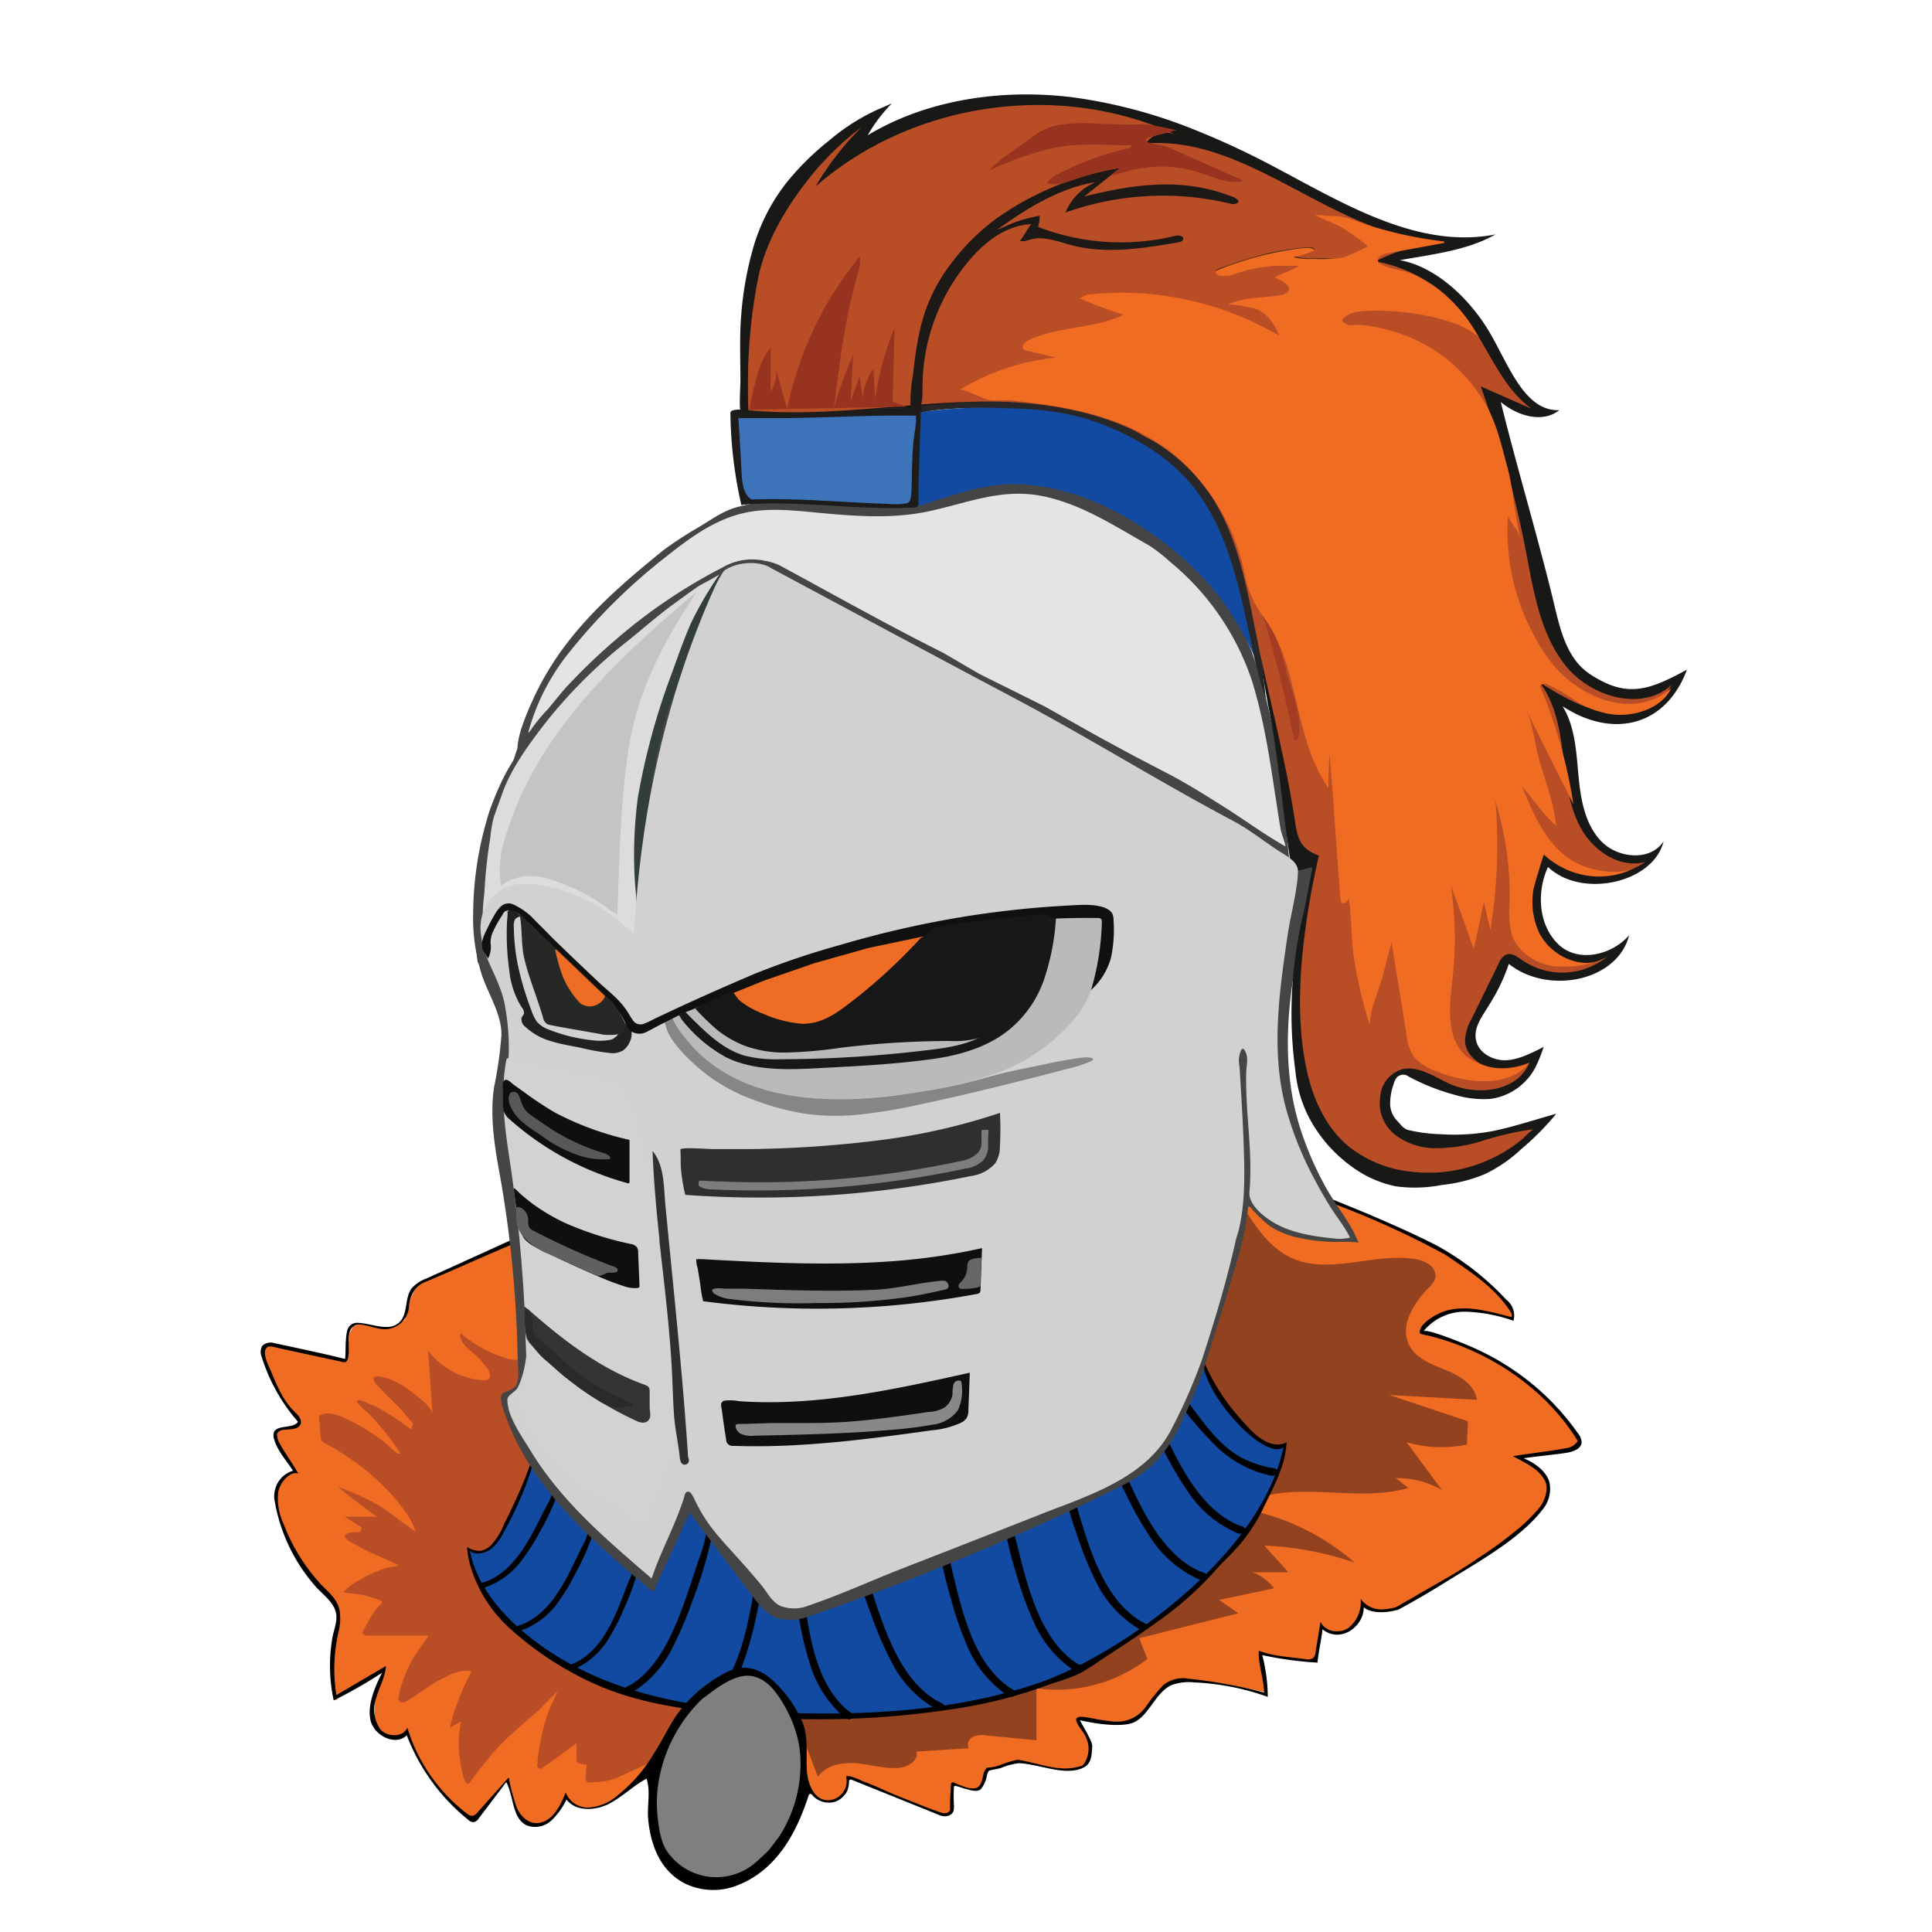 <?xml version="1.0" encoding="UTF-8"?> <svg xmlns="http://www.w3.org/2000/svg" xmlns:xlink="http://www.w3.org/1999/xlink" id="Layer_1" data-name="Layer 1" viewBox="0 0 300 300"><defs><style>.cls-1{fill:none;}.cls-2{clip-path:url(#clip-path);}.cls-3{fill:#ef6c22;}.cls-4{fill:#934220;}.cls-5{fill:#b94d26;}.cls-6{fill:#010101;}.cls-7{fill:#114aa0;}.cls-8{fill:#7e7f7f;}.cls-9{fill:#181818;}.cls-10{fill:#454545;}.cls-11{fill:#333d3a;}.cls-12{fill:#dddcdc;}.cls-13{fill:#181816;}.cls-14{fill:#d1d1d0;}.cls-15{fill:#212121;}.cls-16{fill:#bababa;}.cls-17{fill:#ee6c23;}.cls-18{fill:#858787;}.cls-19{fill:#10110f;}.cls-20{fill:#171717;}.cls-21{fill:#262826;}.cls-22{fill:#d2d2d2;}.cls-23{fill:#2f2f2f;}.cls-24{fill:#7c7d7d;}.cls-25{fill:#0f0f0f;}.cls-26{fill:#585858;}.cls-27{fill:#5f6060;}.cls-28{fill:#343434;}.cls-29{fill:#2a2a2a;}.cls-30{fill:#c4c4c4;}.cls-31{fill:#878989;}.cls-32{fill:#7d7d7e;}.cls-33{fill:#656766;}.cls-34{fill:#e4e4e4;}.cls-35{fill:#292628;}.cls-36{fill:#1d1c1a;}.cls-37{fill:#3c73b9;}.cls-38{fill:#1c1916;}.cls-39{fill:#983320;}.cls-40{fill:#4c2d15;}.cls-41{fill:#ca5427;}.cls-42{fill:#a43c23;}</style><clipPath id="clip-path"><rect class="cls-1" x="19.18" y="-17.45" width="258.79" height="334.9"></rect></clipPath></defs><g class="cls-2"><g class="cls-2"><path class="cls-3" d="M218.19,191.18l4.68,2.57s2.7,1.39,2.84,1.5,3.32,2.62,3.32,2.62,4.38,3.75,4.48,3.88,1.49,2.34,1.49,2.34l-.12.58-4.34-1-3.82-.16-2.44.45L222,205.21l-1.45,1.62,2,.48s1.3.45,1.65.51,2.63,1.16,2.63,1.16,1.86.51,2.12.62a15.87,15.87,0,0,1,2.28,1.26,14.71,14.71,0,0,0,2,1c.18.12,2.47,1.83,2.57,1.91s2.07,1.33,2.12,1.45,4,4,4,4l2.9,3.79.54,1.45-1.73.78-8.25,1.13,4.14,2.22.77,2.44-.47,2.73s-2,2.11-2.22,2.34-4.45,3.72-4.45,3.72l-3,2-4.26,2.82-6.56,4c-1.37.46-1.76.89-3.12,1.36a9,9,0,0,1-1.79.15c-1-.31-1.72-.64-2.69-1,0,0-.42,1.92-.4,2.09a8.91,8.91,0,0,1-1.48,1.67,6.13,6.13,0,0,1-1.64.64c-.21,0-2.94-.76-2.94-.76v.95l-.8,2.92.1,1.28-4-.45-4.41-.73-.42.22.41,1.89s.35,1.17.37,1.38.19,2.54.19,2.54l-6.17-1.27-4.88-.6-4,.26-1.35,1.13s-1.54,2.13-1.53,2.18-2.18,2.14-2.18,2.14a3.38,3.38,0,0,1-1.43.67,42.23,42.23,0,0,1-5.43-.17l-1.9-.23s-.77.32,0,.8c0,0,1.15,2.11,1.15,2.11l.51,1.69a13.66,13.66,0,0,1-.32,1.54c-.06,0-.56,1-.56,1s-1.68.66-1.71.66l-2.8.09s-2.66-.56-2.66-.56l-3.48-.59-2.27.62c-.17.06-2.12.51-2.12.51l-.55.92-.08,1-.91,1.21-2.38-.18-1.52-.58s-.12.71-.11.84,0,3.13,0,3.23a5.86,5.86,0,0,1-.88.61l-1.51-.1s-8.28-3.58-8.31-3.58-5.06-2-5.06-2l-.66.39,0,1.51-.32.54-1,.65-.61.43h-1.53l-1.11-.46L125.68,278l-24.47-2.84-2.42,1.69-2.7,2.2-1.72,1.16-2,.57-1.14.08L90,280.59l-1.36-.75-.73-.89-.67,1.34-1.46,2.15-1.34.68a4.89,4.89,0,0,1-.76.16,2.82,2.82,0,0,1-1.19.1,3.68,3.68,0,0,1-.71-.23,2.38,2.38,0,0,1-.68-.38,2,2,0,0,1-.31-.39,6.49,6.49,0,0,1-.6-1.21,16.71,16.71,0,0,1-.63-2.53c-.12-.53-.21-1.06-.37-1.58,0-.12-.11-.53-.26-.57-.32-.1-1.26,1.22-1.43,1.47l-.8,1.11-1.57,1.69L74,282.28a3.15,3.15,0,0,1-.87.2c-.08,0-1.44-1-1.44-1l-3.3-3.52-2.35-3-1.86-3.65L63.38,269l-1.42.92a12.16,12.16,0,0,1-2.3-.37,24.32,24.32,0,0,1-1.52-2.14l.1-4.2,1.42-3.34s-.2-.35-.26-.28-5.76,3.15-5.76,3.15A14,14,0,0,1,52.16,264c-.15,0-.65-1.7-.65-1.7l.09-3.49.4-4.63.57-2.65s-.19-2.4-.26-2.46l-2-1.89-2.48-3-2.31-3.7-2.22-5.31s-.39-3.71-.3-3.74a17.25,17.25,0,0,0,.66-1.69s1.33-.76,1.58-.83.86-.24.7-.35a14.4,14.4,0,0,1-.91-1.66s-1.21-1.79-1.26-1.91-1-2.15-1-2.15.4-.64.55-.66,2.63-.55,2.71-.55a2.41,2.41,0,0,0,.53-.84,9.41,9.41,0,0,0-.55-1s-3.54-4-3.09-4.74c.09-.15-1.88-4-1.9-4.26a6.23,6.23,0,0,1,.21-1.54c.09-.18.82-.28,1-.25l2.32.48,1.76.28,2.85.33,3.68,1.18.93-.14.22-1.47.27-2.55.57-1.16s1.25-.41,1.33-.41,2.48.6,2.55.66,2,0,2,0l2.15-1.25s.73-2.74.73-2.82.89-2.05.89-2.05l.13-.48,15.32-6.64,20.46,70.58,57-5.93,33.75-48.32-6.23-31.72Z"></path><path class="cls-4" d="M221.63,196.16a5.34,5.34,0,0,0-1.89-.66c-6.4-1-13.31,2.52-19.2-.17-2.85-1.31-4.82-3.83-6.51-6.39s-3.3-5.53-5.57-7.81a14.37,14.37,0,0,0-1.15-1c.4.88.9,1.73,1.27,2.63a25.35,25.35,0,0,1,1,2.82,26.1,26.1,0,0,1,.92,5.89,24.89,24.89,0,0,1-1.29,9.1,3.64,3.64,0,0,1-.86,1.58,2.81,2.81,0,0,1-3.44,0,8.25,8.25,0,0,1-2.24-2.93c-4.31,11.88-2.56,25.87-9.51,36.41-3.13,4.75-7.75,8.31-12.52,11.41A112.5,112.5,0,0,1,122,262.82q2.52,6.54,5,13.09c1.24-1.81,3.73-2.29,5.92-2.11s4.34.87,6.53.73c1.46-.09,3.25-1.14,2.85-2.55l8.1-.51a1.38,1.38,0,0,1,.74-1.8,4,4,0,0,1,2.15-.18l7.65.74c0-2.68,0-5.37,0-8.06a23.14,23.14,0,0,0,17.23-4.57l-1.28-3.22,15.41-3.87-3-2.07,8.53-1.81a7.35,7.35,0,0,0-3.33-2.49l5.55,0L196.34,240a49.54,49.54,0,0,1,14,2.64,36.12,36.12,0,0,0-18.08-8.48c7.49-5,17.8-.56,26.43-3.12l-2-1.52a14.05,14.05,0,0,1,7.19,1.83q-2.73-3.7-5.45-7.4a19.31,19.31,0,0,0,9.34.36l.18-3.61-12.24-4.09,13.61.75c-.3-2.31-2.64-3.73-4.79-4.61s-4.59-1.74-5.67-3.8c-1.6-3,.62-6.61,3-9a3.55,3.55,0,0,0,1-1.44,2.18,2.18,0,0,0-1.31-2.37"></path><path class="cls-5" d="M71.52,207c-.27,1.18.86,2.16,1.78,2.94a15.26,15.26,0,0,1,2.33,2.49c.4.53.71,1.41.15,1.77a1.25,1.25,0,0,1-.72.12,11.64,11.64,0,0,1-8.59-4.6l.7,10c-.09-1.3-2.34-2.88-3.28-3.58a11.3,11.3,0,0,0-4.8-2.38c-1.73-.28-1.08.91-.2,1.65a14.78,14.78,0,0,0,1.33,1.41c.72.66,1.4,1.38,2.1,2.06L64.08,221l-.15,1c-1.47-1-2.86-2.06-4.38-2.93a14.16,14.16,0,0,0-2-1c-.45-.18-.89-.42-1.36-.57s-1.07-.11-.53.52,1.08,1,1.58,1.47,1.08,1.14,1.6,1.74a39.64,39.64,0,0,1,3.32,4.43c-.14.07-.35.17-.5,0-1-.83-1.92-1.74-3-2.5-.38-.27-.77-.52-1.17-.77a31.78,31.78,0,0,0-3.74-2.08c-1.33-.6-2.69-1.23-4.09-.52,0,0-.09,0-.11.09a.24.24,0,0,0,0,.14l.24,3.08a1.25,1.25,0,0,0,.1.48c.27.54,1.19.83,1.68,1.12.7.42,1.4.85,2.08,1.3A37.83,37.83,0,0,1,60,231.2a27.44,27.44,0,0,1,2.65,3.15,16.31,16.31,0,0,1,1.13,1.71c.15.29.29.59.43.89s.26.87.45,1c-.65-.49-1.33-1-2-1.44-1.32-.95-2.56-2-4-2.83a39,39,0,0,0-6.18-2.8l2.49,2,3.58,2.68L57,235.5c-.41,0-3.48,0-3.48,0l2.64,1.69s-.12.69-.29.71c-.49,0-1,0-1.47.1a1.07,1.07,0,0,0-.83.45.33.33,0,0,0,0,.14c0,.43,1.12,1,1.45,1.17a29.09,29.09,0,0,0,3.54,1.75L61.83,243c-.25.31-.88.27-1.24.34a10.72,10.72,0,0,0-1.56.46,22.57,22.57,0,0,0-3,1.44,9.09,9.09,0,0,0-2.74,2c1,.2,2,.22,3,.43a13.79,13.79,0,0,1,1.56.42c.23.08,1.44.41,1.48.64s-.33.46-.44.59-.46.57-.68.86a13.26,13.26,0,0,0-1.37,2.25c-.11.23-.59,1-.52,1.2.12.42,1.05.35,1.37.35,1.7,0,3.39,0,5.09,0h3.86c-.13,0-.61.8-.71.93l-.78,1.08a23.75,23.75,0,0,0-1.37,2.2,23.33,23.33,0,0,0-1.6,4l-.33,1.56a4.12,4.12,0,0,0,.23.58c.27-.06.56,0,.83-.06l.2-.09a17.89,17.89,0,0,0,1.65-1.07l2.8-1.86c.59-.39,1.32-.6,1.93-1a6.45,6.45,0,0,1,2.84-.8,1.46,1.46,0,0,1,.72.07c.21.12.13.15,0,.36a39.9,39.9,0,0,0-2.75,6.66l-.42,1.74,1.73-1a19,19,0,0,0-.37,4.18,20.93,20.93,0,0,0,.65,4.17,2.45,2.45,0,0,0,.51,1.19c.41.43.72-.37,1-.68s.52-.67.79-1a4.24,4.24,0,0,1,.65-.83l.75-.94.93-1.16a36.93,36.93,0,0,1,3.44-3.41c1.21-1.12,2.48-2.17,3.72-3.26l2.91-2.94c-.55,1.24-1.19,2.47-1.62,3.75a34.38,34.38,0,0,0-1.56,7.84.34.34,0,0,0,0,.1.22.22,0,0,0,.09.12c.27.24.31.34.6.16s.39-.26.58-.38l.84-.57,4-2.94c0,.84,0,1.67,0,2.51,0,.3,0,.36.23.53a3.67,3.67,0,0,0,1.33.33s-.15,2-.16,2.12a.33.33,0,0,0,0,.14.4.4,0,0,0,.09.15c.13.16.21.33.45.31a21.15,21.15,0,0,0,3-.27,19.75,19.75,0,0,0,3.47-1.45,28.12,28.12,0,0,0,2.73-1.27,1.4,1.4,0,0,0,.3-.23,1.56,1.56,0,0,0,.16-.28,41.62,41.62,0,0,1,5.3-8.73l.6-.73,1.22-1.13c-1.11-1.25-2.21-2.5-3.32-3.74l-2.68-3c-.74-.82-1.4-2.31-2.51-2.65a7.78,7.78,0,0,0-2.59.07c-1.4.08-4-.84-5.18,0s-2.07,2.84-3.56,1.71-1.7-2.81-1.87-4.5a11.34,11.34,0,0,0-.38-2.6c-.31-.93-1.09-1.58-1.44-2.49-.54-1.41.64-3.6-.45-4.82-.89-1,.88-.47,1.25-.77s.07-.53-.1-1.06c-.4-1.25.3-2.61-.27-3.84,0,0-.45.69-.49.77a21.64,21.64,0,0,1-1.22-3.86c-.06-.33-.71-2.45-.45-2.66-1.12.9.71,1.37-.68,1.7.29-.65-.72-1.47-.17-1.92,1.34-1.08,1.13-1.63,2.49-2.69,1-.8,2.57-1.52,3.29-2.6A3.34,3.34,0,0,0,87.8,221a3.12,3.12,0,0,0-.34-.47l-3.2-3.9c-1.2-1.46-2.22-2.1-1.84-4.16.28-1.54,1.24-3.28.46-4.82-.23,1.31-.61,2.83-1.84,3.35a3.7,3.7,0,0,1-2.41-.09A19.21,19.21,0,0,1,71.52,207"></path><path class="cls-6" d="M82.93,225.85c-.62,1.45-1.09,3-1.69,4.42s-1.27,2.88-1.94,4.31c-.32.68-.65,1.35-1,2a10.35,10.35,0,0,1-1.95,3.25,3.29,3.29,0,0,1-1.78,1,3.71,3.71,0,0,1-2.05-.62,14.6,14.6,0,0,0,.66,3.41,21.29,21.29,0,0,0,5.8,9.07,50.14,50.14,0,0,0,11.42,7.86c7.61,3.9,15.62,4.87,23.86,5.67,3.22.31,6.44.6,9.68.71a137.52,137.52,0,0,0,23.81-1.51,73.25,73.25,0,0,0,15.59-4,31.38,31.38,0,0,0,4.32-1.57c1.68-.93,3.23-2.07,4.84-3.11,2.56-1.64,5.07-3.36,7.54-5.13a52.36,52.36,0,0,0,9-8.11c.81-.92,1.73-1.74,2.56-2.65a25.91,25.91,0,0,0,4.39-6.3c1.6-3.4,3.66-6.84,3.79-10.69,0,.3-1.1.45-1.3.45-2.35,0-4.19-2.14-5.61-3.72a32.37,32.37,0,0,1-6.23-9.9c-2.11,1.91-5,3.11-7.36,4.61l-10.91,6.84-12.89,8.07L143.16,238l-9.52,6-4.19,2.63,0,0-22.78-17-9.46,8.61L82.87,226"></path><path class="cls-7" d="M82.93,227.27c-.34.13-.44,1-.56,1.33-.23.66-.47,1.31-.71,2a57.24,57.24,0,0,1-3.55,7.51,7,7,0,0,1-2,2.51c-.9.6-2.35.92-3.16.2,1.23,5.9,5.54,10.61,10.38,14.21,11.58,8.63,26.72,10.73,41.16,11,12.41.24,25-.68,36.75-4.69s34.42-19.21,38.06-36.61c-3.07,2.28-13.13-9-12.48-13.93A23.48,23.48,0,0,0,185.64,200c-12,5.51-32.59,37.89-44.63,43.4-6.09,2.79-12.26,5.6-18.85,6.75q-6.75-9.07-13.94-17.82l-6.85,12.78c0-.16-.71-.68-.84-.81l-1-1-1.9-1.86-3.79-3.71-7.58-7.44-1.52-1.48c-.45-.44-1-1.3-1.6-1.57a.32.32,0,0,0-.23,0"></path><path class="cls-6" d="M193.59,180.74c1.66,1.26,18,6.81,29.31,12.56a42.59,42.59,0,0,1,11,8.52,3.1,3.1,0,0,1,1.11,3.27,24.74,24.74,0,0,0-7.39-1.41,8.24,8.24,0,0,0-6.6,3.06c.38-.54,6.09,1.82,6.76,2.1a39.54,39.54,0,0,1,6.57,3.45,38.83,38.83,0,0,1,10.69,10.3,2.31,2.31,0,0,1,.55,1.41c-.08,1-1.37,1.45-2.4,1.6-2.17.32-4.43.52-6.6.84,1.69.7,3.49,1.95,4,3.71a5,5,0,0,1-1.05,4.24c-3.59,4.68-10.32,8.31-15.25,11.4q-3.47,2.16-7.05,4.1c-.39.21-3.85,1.06-5.48-.32.05,2.94-3.57,5.7-6.42,3.42-.11,1.43-.65,3.75-.76,5.18A53.62,53.62,0,0,1,196,257a26.33,26.33,0,0,1,.86,6.49,39.05,39.05,0,0,0-11.46-2.25,7.75,7.75,0,0,0-3.39.39c-2.84,1.18-3.7,5.48-6.71,6.06-2.26.44-5.5-.1-7.62-.58.27.59,2,3.31,1.92,4.05-.09,1.5-.1,2.79-1.56,3.41-2.85,1.19-6.61-.63-9.8-.79a10.78,10.78,0,0,0-2.83.76c-.71.18-1.26.24-1.79.4-.13,0-.33.55-.36.69a4.57,4.57,0,0,1-.93,2.15c-.67.75-2.42-.08-3.92-.47-.16,0-.27,0-.28.19a22.27,22.27,0,0,0,0,2.84c0,.72,0,1.29-.88,1.61a2,2,0,0,1-1.44-.13l-13.59-5.47a.28.28,0,0,0-.39.28,3.24,3.24,0,0,1-2.09,3.12,3.39,3.39,0,0,1-3.67-1.08.28.28,0,0,0-.49.09c-1.86,5.72-4.82,11.37-10.73,13.85a10.14,10.14,0,0,1-8.08.05c-4.08-1.83-5.72-5.93-6.12-10.15-.21-2.16.42-4.16-.25-6.32-2.1,1.1-3.79,2.88-5.92,3.94s-5.08,1.18-6.52-.71a10.9,10.9,0,0,1-2.36,3.28,3.69,3.69,0,0,1-3.79.75c-2.32-1.09-2-4.48-3.2-6.73l-4.26,5.63a1.31,1.31,0,0,1-.75.59,1.24,1.24,0,0,1-.93-.39,31.18,31.18,0,0,1-9.51-13.1c-1.71,1.72-5,.11-5.6-2.24s.66-5.29,1.76-7.46a73.28,73.28,0,0,1-7.5,4.29,25.33,25.33,0,0,1-.26-9.4c.16-1.32.88-2.79.63-4.09-.32-1.68-1.83-2.76-3-4a26.89,26.89,0,0,1-6.61-13.94,4.3,4.3,0,0,1,.65-2.52,4,4,0,0,1,2.27-1.71c-1-1.57-2.4-3.05-2.91-4.83a1.74,1.74,0,0,1-.07-1.1c.46-1.29,3-.53,3.75-1.68a28,28,0,0,1-5.63-10.06,2,2,0,0,1,.06-1.7,1.84,1.84,0,0,1,1.84-.46c3.45.74,7.52,1.59,11.05,2.47.13-1.32,0-2.86.28-4.21a1.81,1.81,0,0,1,.51-1,1.61,1.61,0,0,1,1.21-.4c2.24.1,4.84,1.45,6.44-.1,1.36-1.31.76-3.72,1.88-5.24a5.51,5.51,0,0,1,2.27-1.53c2.85-1.28,11.32-5.14,14.16-6.42.37.44.36.62-.17.85C77.56,194,68.65,198,66,199.08a3.81,3.81,0,0,0-1.5,1.06,5.37,5.37,0,0,0-1,2.87A3.78,3.78,0,0,1,59,206.33c-1.4-.2-3.18-1.07-4.07-.4a1.92,1.92,0,0,0-.22.18c-1.12,1.14-.09,4-.88,5.24-.23.35-.83.08-1.24,0l-9.26-2c-.45-.09-1.38-.42-1.77-.19-.78.44-.3,1.93.07,2.75,1.18,2.6,2,5.34,4.27,7.46.67.63,1.17,1.44.55,2.1-.82.87-3.23.09-3.43,1.26a2.79,2.79,0,0,0,.35,1.31c.92,1.68,2,3.09,2.94,4.76-1.21-.38-2.84,1.31-3.11,2.9a9.27,9.27,0,0,0,.8,4.85,29.23,29.23,0,0,0,5.89,9.53c1.23,1.26,2.57,2.34,2.86,4.08a8.53,8.53,0,0,1-.18,3.22,25.81,25.81,0,0,0-.34,9.83l7.69-4.51c-.08,1.67-1.07,3.4-1.52,5a5.41,5.41,0,0,0,.6,4.74c1,1.33,3.61,1.4,4.25-.17a26.48,26.48,0,0,0,9.24,13.33,1.29,1.29,0,0,0,.93.36,1.37,1.37,0,0,0,.7-.49Q76.56,278.72,79,276a31.78,31.78,0,0,0,1.06,4.16c.42,1.49,1.76,3,3.31,2.93,2.32-.08,3.64-2.61,4.47-4.76a3.67,3.67,0,0,0,3.64,2.34,7.53,7.53,0,0,0,4.24-1.73,23.89,23.89,0,0,0,5.9-6.8c1.65-2.66,2.84-5.47,5-7.76a21.72,21.72,0,0,1,6.38-4.81c2.65-1.25,5-.49,7.09,1.46a19.27,19.27,0,0,1,4.38,6.05c1.16,2.54.62,5.36.84,8.05.17,2.19,1.41,5.09,4.16,4.26a3,3,0,0,0,2-2.81c0-.77-.37-.89.64-.73a12,12,0,0,1,1.95.78c1.44.5,2.77,1.14,4.17,1.75s3,1.2,4.47,1.8c.67.27,1.4.56,2.07.8.34.12.69.25,1,.36a6.52,6.52,0,0,0,.72.21,1.3,1.3,0,0,0,.78-.16.62.62,0,0,0,.26-.55c0-.12,0-.24,0-.37l0-.76c0-.49.05-1,.08-1.48l.06-1.21a.28.28,0,0,1,.4-.24c3.18,1.43,4,1.14,4.43-.38.31-1.15.09-1,.66-1.82a.32.32,0,0,1,.23-.11c1.71-.06,2.08-.67,4.49-1.19a.78.78,0,0,1,.34,0c3.63.63,6.42,2,9.7.93a.65.65,0,0,0,.35-.26,4.14,4.14,0,0,0,.29-4.31c-.51-1.17-3-3.44,0-3,1.42.22,4,.87,5.85.62a5.39,5.39,0,0,0,3.25-1.9c.55-.66,1.16-1.68,1.6-2.11a20.4,20.4,0,0,1,1.36-1.57,4.85,4.85,0,0,1,4-1,74.2,74.2,0,0,1,11.67,2.13c0-1.8-1-4.81-.82-6.48,2.53.92,4.73.92,7.29,1.32a1.68,1.68,0,0,0,1.13-.18,1.32,1.32,0,0,0,.38-.88l.78-4.77c.67,1.57,3,1.92,4.35.95a5.11,5.11,0,0,0,1.88-4.5,4,4,0,0,0,3.83,1.6,10.2,10.2,0,0,0,1.45-.24,4.53,4.53,0,0,0,1-.52c.28-.17.57-.34.86-.49l.4-.22a1.84,1.84,0,0,0,.41-.24c3.84-2.28,6.67-3.69,10.43-6.3A60.65,60.65,0,0,0,235,238a26.76,26.76,0,0,0,4.09-3.94c.85-1.14,1.45-3,.76-4.22-1.06-1.91-3-2.62-4.92-3.73,2.89-.46,5.43-.72,8.35-1.25a2.39,2.39,0,0,0,1.71-1.11c-5-8.15-13.67-13.88-22.65-16.22-.87-.23-1.87-.33-1.9-.58a2.09,2.09,0,0,1,.64-1.37,8.52,8.52,0,0,1,6-2.4c2.06-.12,5.32.73,7.34,1.27.34.1.4,0,.3-.5-2.55-4.15-7-6.86-10.26-9.11a136.57,136.57,0,0,0-17.56-8c-4.23-1.55-6.77-1.7-10.34-2.37a17.62,17.62,0,0,0-7.61.34c-.54-.27,3.7-4.75,4.59-4.07"></path><path class="cls-6" d="M132.41,266.38c0-.35-.73-.75-.95-.94-5.6-4.89-6.15-14.31-7.12-21.66a16.55,16.55,0,0,1-.14-5.79,2.07,2.07,0,0,0-1.09,1.4,5.94,5.94,0,0,0-.15,1.88,62.54,62.54,0,0,0,1,9.29,53.91,53.91,0,0,0,2,8.44,17.5,17.5,0,0,0,5.06,7.57,1.4,1.4,0,0,0,.81.41.65.65,0,0,0,.64-.6"></path><path class="cls-6" d="M146.61,264.86c-.07-.34-.85-.6-1.11-.75-6.41-3.76-8.71-12.9-11.05-19.94a16.76,16.76,0,0,1-1.21-5.66,2.09,2.09,0,0,0-.82,1.58,6.21,6.21,0,0,0,.21,1.87,62.09,62.09,0,0,0,2.72,8.95,53.45,53.45,0,0,0,3.49,7.92,17.48,17.48,0,0,0,6.38,6.48,1.37,1.37,0,0,0,.88.25.61.61,0,0,0,.51-.7"></path><path class="cls-6" d="M157.64,262.79c0-.35-.81-.67-1-.84-6.09-4.26-7.65-13.56-9.42-20.76a16.56,16.56,0,0,1-.75-5.74,2,2,0,0,0-.94,1.51,5.93,5.93,0,0,0,.05,1.88,65.21,65.21,0,0,0,2,9.14,54.05,54.05,0,0,0,2.85,8.17,17.54,17.54,0,0,0,5.84,7,1.47,1.47,0,0,0,.85.32.64.64,0,0,0,.58-.66"></path><path class="cls-6" d="M168.1,259c0-.34-.81-.65-1.06-.82-6.14-4.18-7.83-13.46-9.69-20.63a16.52,16.52,0,0,1-.83-5.73,2.07,2.07,0,0,0-.93,1.52,6.6,6.6,0,0,0,.08,1.88,63.76,63.76,0,0,0,2.12,9.11,53.58,53.58,0,0,0,3,8.13,17.44,17.44,0,0,0,5.93,6.9,1.4,1.4,0,0,0,.86.31.63.63,0,0,0,.56-.67"></path><path class="cls-6" d="M178.13,252.45c-.06-.34-.84-.62-1.09-.77-6.32-3.91-8.4-13.11-10.57-20.2a16.61,16.61,0,0,1-1.08-5.69,2.06,2.06,0,0,0-.85,1.56,5.69,5.69,0,0,0,.16,1.88,64.21,64.21,0,0,0,2.5,9,54,54,0,0,0,3.3,8,17.57,17.57,0,0,0,6.23,6.64,1.47,1.47,0,0,0,.87.27.64.64,0,0,0,.53-.7"></path><path class="cls-6" d="M187.45,244.6c-.1-.33-.91-.5-1.18-.63-6.77-3.06-10-11.92-13.07-18.67a16.47,16.47,0,0,1-1.8-5.5,2.05,2.05,0,0,0-.65,1.65,6.25,6.25,0,0,0,.4,1.85,64,64,0,0,0,3.64,8.61,53.89,53.89,0,0,0,4.3,7.51,17.52,17.52,0,0,0,7,5.78,1.36,1.36,0,0,0,.89.16.63.63,0,0,0,.44-.76"></path><path class="cls-6" d="M193.33,237.36c-.11-.33-.92-.49-1.19-.61-6.81-3-10.16-11.81-13.29-18.52a16.69,16.69,0,0,1-1.87-5.49,2.11,2.11,0,0,0-.63,1.66,6.54,6.54,0,0,0,.42,1.85,64.63,64.63,0,0,0,3.74,8.56,53.68,53.68,0,0,0,4.39,7.46A17.54,17.54,0,0,0,192,238a1.37,1.37,0,0,0,.9.14.63.63,0,0,0,.44-.76"></path><path class="cls-6" d="M198.3,228.23c-.17-.3-1-.32-1.29-.38-7.07-1.63-8.95-5.24-16.49-15.73a16.56,16.56,0,0,1-2.85-5.05,2,2,0,0,0-.31,1.75,6.24,6.24,0,0,0,.75,1.74,64.07,64.07,0,0,0,5.27,7.72,53.89,53.89,0,0,0,5.7,6.52,17.41,17.41,0,0,0,8,4.28,1.35,1.35,0,0,0,.91,0,.64.64,0,0,0,.29-.83"></path><path class="cls-6" d="M109.28,264.92c0-.34.68-.68.89-.85,5.22-4.35,6.26-13.67,7.56-20.89a18.69,18.69,0,0,0,.47-5.75,2.18,2.18,0,0,1,.88,1.49,7.47,7.47,0,0,1,0,1.89,70.88,70.88,0,0,1-1.44,9.15,57.59,57.59,0,0,1-2.21,8.21,16.81,16.81,0,0,1-4.9,7.07,1.14,1.14,0,0,1-.74.33.63.63,0,0,1-.53-.65"></path><path class="cls-8" d="M121.45,264.28a19.15,19.15,0,0,1,2.69,7.05A20.75,20.75,0,0,1,121,285.17l-1.66,2.18S117.6,289,117.56,289a9.29,9.29,0,0,1-13.89-1.4c-1.12-1.56-1.42-4-1.59-5.86a21.3,21.3,0,0,1,0-3.66,23.08,23.08,0,0,1,7.16-14.46c.14.14,4.3-3.89,7.41-3.37,2.75.45,4.09,3,4.82,4"></path><path class="cls-6" d="M74.54,246c.08-.22.66-.32.86-.39,4.93-1.86,7.28-7.55,9.51-11.88a9.81,9.81,0,0,0,1.3-3.55,1.36,1.36,0,0,1,.48,1.09,3.77,3.77,0,0,1-.29,1.19A37.44,37.44,0,0,1,83.75,238a33,33,0,0,1-3.13,4.8,12,12,0,0,1-5.11,3.62,1.13,1.13,0,0,1-.65.09.43.43,0,0,1-.32-.5"></path><path class="cls-6" d="M80.22,252.64c.07-.21.66-.32.85-.4,4.89-2,7.15-7.69,9.29-12.06a9.63,9.63,0,0,0,1.24-3.56,1.28,1.28,0,0,1,.49,1.08,3.73,3.73,0,0,1-.26,1.19,38,38,0,0,1-2.55,5.58,32.06,32.06,0,0,1-3,4.85,12.08,12.08,0,0,1-5,3.72,1.05,1.05,0,0,1-.65.09.41.41,0,0,1-.33-.49"></path><path class="cls-6" d="M88.56,258.64c0-.22.63-.38.81-.47,4.72-2.33,6.51-8.23,8.3-12.75a9.73,9.73,0,0,0,1-3.66,1.32,1.32,0,0,1,.58,1A3.85,3.85,0,0,1,99,244a37.72,37.72,0,0,1-2.09,5.76,33.06,33.06,0,0,1-2.64,5.08A12.11,12.11,0,0,1,89.57,259a1.25,1.25,0,0,1-.64.15c-.22,0-.43-.25-.37-.47"></path><path class="cls-6" d="M97,262.29c.07-.34.77-.57,1-.71C103.8,258,106.2,249,108.55,242a18.58,18.58,0,0,0,1.3-5.62,2.2,2.2,0,0,1,.65,1.61,6.6,6.6,0,0,1-.26,1.87,69.23,69.23,0,0,1-2.76,8.84,58.67,58.67,0,0,1-3.39,7.8,16.76,16.76,0,0,1-5.89,6.27,1.08,1.08,0,0,1-.78.22.62.62,0,0,1-.42-.72"></path><path class="cls-9" d="M112.33,91.85a4.12,4.12,0,0,1-.9.76c-.38.26-.78.49-1.15.76l-5.69,4.11-3.26,2.37c-1.37,1-2.62,2-3.91,3.08a90.94,90.94,0,0,0-12.07,12,45.37,45.37,0,0,0-5.88,8.48c-1.87,3.74-2.58,8.1-3.26,12.18A90.49,90.49,0,0,0,75,149c0,.31-.1.72-.41.73s-.42-.37-.45-.67a53,53,0,0,1,1.36-18.86c3-11.52,10.69-20.89,19.63-28.3.21-.17.62-.4.83-.57a114.23,114.23,0,0,1,13.66-9.11c.39-.23,3.25-2.33,3.5-1.95.12.19-.6,1.31-.7,1.47a.83.83,0,0,0-.08.12"></path><path class="cls-10" d="M73.47,142a53.25,53.25,0,0,1,2.63-16.34C80,115,83.57,114,89.2,108.11a88.1,88.1,0,0,1,13.37-11.48,72.49,72.49,0,0,1,8.15-4.91A32.58,32.58,0,0,1,114.29,90a7.17,7.17,0,0,1,5.33.55,43.49,43.49,0,0,1,4.94,2.65c4,2.34,8.12,4.48,12.23,6.64,1.9,1,3.8,2,5.7,3,3.18,1.65,6.64,3,9.8,4.71,12.28,6.46,24.37,12.7,36.33,19.72,2.69,1.57,5.5,3.37,8.16,5,1.3.79,2.29,2,3.59,2.79.47.29,4.11-1.12,4.11-.69-1.44,3.22-2.14,9.73-2.87,13.18-1.87,8.88-2.51,18.45.14,27.19a51.24,51.24,0,0,0,4.06,9.52c1.58,2.92,4,5.66,5.15,8.75-.1-.26-3.75-.15-4.17-.17a29.5,29.5,0,0,1-5.55-.73,13.29,13.29,0,0,1-4-1.68,22.86,22.86,0,0,1-3.13-3c-.08-.06-.19-.13-.26-.06a.18.18,0,0,0-.05.15,46.46,46.46,0,0,1-2.1,9.58c-1.09,3.83-2.28,7.64-3.5,11.43-.68,2.09-1.27,4.25-2.08,6.29-1,2.5-1.85,4.31-2.9,6.61a22.06,22.06,0,0,1-3.51,5.26c-2,2.31-4.84,3.73-7.6,5.06A409.8,409.8,0,0,1,125.59,251a8.06,8.06,0,0,1-4.58.35c-1.8-.45-3.06-2-4.17-3.52l-9.75-12.94-5.67,12.33c-9.53-8-19.52-16.58-23.27-28.42-.21-.66-.62-1.85-.14-2.35s1.54-.53,2-1.16c.71-1,.42-2.68.38-3.91a181.09,181.09,0,0,0-2.59-27.89c-.88-4.8-1.8-9.79-1.09-14.62a62.75,62.75,0,0,0,1.15-8.12c.06-3.19-1.95-6.22-3-9.24a29.67,29.67,0,0,1-1.4-9.47"></path><path class="cls-11" d="M98.64,141.17a3.32,3.32,0,0,0,.79-2.71,67,67,0,0,1,.81-10.39c.94-6.61,1.83-13.29,4.16-19.62.24-.64.48-1.29.71-1.94.35-1,.71-1.89,1-2.85a36.21,36.21,0,0,1,1.47-3.79l2.74-5.7c1.33-2.75,2.69-5.55,4.87-7.69a10,10,0,0,0-2.19.87,5,5,0,0,0-.74.84c-1.48,2.31-2.87,4.44-4.19,6.84-.74,1.35-1.44,2.79-2.17,4.14l-1.75,4.75c-1.82,5.48-4,10.89-4.85,16.64-.19,1.23-.3,2.48-.47,3.72-.76,5.63-1.28,11.27-.27,16.91l0,0"></path><path class="cls-10" d="M80.35,116.18c.08-2.32,1.48-5.5,2.44-7.62,4.51-9.88,12-16.47,20.29-23.18A61.51,61.51,0,0,1,108.25,82c2.15-1.24,4-2.72,6.39-3.3a26.34,26.34,0,0,1,7.73-.9l13.94.66a30.21,30.21,0,0,0,4.66,0c4.31-.46,8.23-2.73,12.5-3.52,2.9-.54,5.82-.15,8.73,0a8.54,8.54,0,0,1,1.8.57c1.13.32,2.25.59,3.35,1a45,45,0,0,1,6.18,2.87c9,4.93,16.91,11.89,20.76,21.62a81.11,81.11,0,0,1,3.84,14.92c1,5.25,1.52,12.08,2.05,17.4-2.4-1.83-6.36-2.43-9.19-4l-12.79-6.87-13.64-4.75c-1.3-.69-2.21-3.76-3.52-4.46-2.48-1.32-4.23-2.09-6.71-3.41-3-1.61-7.3-3.72-10.4-5.23-4.15-2-6.8-4.12-10.91-6.25s-8.66-5.56-12.71-7.81c-1.67-.93-.32-2.67-2-3.54-2.57-1.29-5.15,1.69-7.41,2.87-3.64,1.9-7.16,4.83-10.42,7.32s-5.73,6.43-8.8,9.4c-.3.3-1.58.84-1.87,1.14A112.39,112.39,0,0,0,78.41,122Z"></path><path class="cls-12" d="M74.89,144a34.15,34.15,0,0,1,2-3.28,6.7,6.7,0,0,1,6.7-2.07,34.26,34.26,0,0,1,5.72,2.15,21,21,0,0,1,5.36,3.12,24.19,24.19,0,0,0,2.39,1.89c1.24.74,1.4.13,1.62-1.1a28.4,28.4,0,0,0,0-6.58,67,67,0,0,1,.37-14.3,106.34,106.34,0,0,1,5.21-19.13c1-2.73,1.93-5.46,3.11-8.1a56.84,56.84,0,0,1,4.39-7.49c-1,.79-2.71,1.48-3.65,2.15-1.21.86-2.46,1.77-3.66,2.64-2.44,1.79-4.54,3.67-6.9,5.56A77.52,77.52,0,0,0,85,111.86c-2.61,3.36-5.57,7.28-7,11.33l-1.32,3.67a21.31,21.31,0,0,0-.55,3.21,78,78,0,0,0-.92,8.62,33.6,33.6,0,0,0-.26,5.29"></path><path class="cls-13" d="M116.2,63.69l-.52,0a1.16,1.16,0,0,1-.64-.06c-.17-.11-.14-.3-.14-.47-.07-1.39.07-2.8.07-4.19,0-3.38-.15-6.73.13-10.11a52.61,52.61,0,0,1,1.75-10,29.7,29.7,0,0,1,5.49-10.76,42.3,42.3,0,0,1,6.41-6.28,32.52,32.52,0,0,1,7.4-4.75c.53-.23,1.75-.76,2.33-1A23.5,23.5,0,0,0,134.74,21c9.36-5.63,21.06-7.24,31.9-5.88a78.44,78.44,0,0,1,19.18,5.16,123.62,123.62,0,0,1,11.67,5.43c10.95,5.76,22.58,13.06,34.73,10.69-4.3,2.47-9.81,3.1-14.87,4,5.69,1,11,6.14,14,11.29s5.42,12.22,10.79,12c-2.75,2.13-6.63.79-9.1-1.26,2.49,10.08,5.52,20.13,8,30.21,1.12,4.57,2,9.59,6,12.14,5.62,3.63,9,2.42,14.91-.8-3.26,8.78-11.46,10.8-19.31,5.69,1.93,3.16,2.12,7,2.46,10.72s1,7.63,3.58,10.28,7.67,3.09,9.64-.05c-1.51,6.45-12.69,9-17.95,4-1.79,3.91-1.5,9,1.6,12s8.39,1.64,11-1.4c-1.77,7.11-12.5,9.34-18.68,4.46a29.08,29.08,0,0,1-3,6.27c-1,1.71-2.58,3.56-2.07,5.68.47,1.94,2.63,3.07,4.63,3s4.07-1.17,5.85-2.07a23.6,23.6,0,0,1-1.19,3,9.26,9.26,0,0,1-7.11,5.08,15.66,15.66,0,0,1-5.6-.66,33.33,33.33,0,0,1-7.06-2.81,1.36,1.36,0,0,0-1.92.23,3.46,3.46,0,0,0-.44,1,9.1,9.1,0,0,0-.52,3,3.87,3.87,0,0,0,1,2.54c.54.55,1,1.3,1.78,1.52a24.91,24.91,0,0,0,5.1.66,32,32,0,0,0,8.17-.51c3.26-.69,6.44-1.74,9.65-2.65l.08,0a41.8,41.8,0,0,1-5.42,5.47,22.3,22.3,0,0,1-5.64,3.88,23.33,23.33,0,0,1-6.69,1.69,21.81,21.81,0,0,1-7.16.21,17.4,17.4,0,0,1-6.5-2.82,23.62,23.62,0,0,1-3.8-3.33,21,21,0,0,1-1.41-1.74,19.72,19.72,0,0,1-3.87-10,66,66,0,0,1,1.13-24c.52-2,1-5.17,1.47-7.32.21-.93-1.74.63-2.82,0-.56-.36-.69-2.27-.78-2.79-1.06-7-1.66-14.86-3.18-22.43-1.14-5.7-1.54-11.56-2.71-17.21-1.4-6.72-3.26-13.48-8-18.46-7.92-8.27-20.31-12.53-31.74-11.94q-3.48.17-6.92.6a69.24,69.24,0,0,1-8,.68c-4.16,0-8.33.19-12.49.19-2.31,0-4.61,0-6.92,0h-2c-.59,0-1.17,0-1.75,0"></path><path class="cls-14" d="M74.66,144.88a7,7,0,0,1,2.47-6.21c1.94-1.68,4.81-1.63,7.32-1.13a26.69,26.69,0,0,1,14,7.61c1-18.86,4.89-36.84,12.37-53.61.74-1.66,2.31-4.64,4.09-5.05a5.92,5.92,0,0,1,3.88.45c.56.31.77,1.18,1.23,1.43C132.39,95,144.85,101.7,157.3,108.3c11.66,6.18,22.55,13,34.18,19.17,2.45,1.31,4.43,2.9,6.74,4.44,1.41.94,3.3,1.79,3.32,3.32,0,2.66-1.17,7.07-1.57,9.78-1.31,8.88-2.66,18.2-.31,27a52.82,52.82,0,0,0,4.1,10.43q1.29,2.49,2.76,4.88c1,1.61,2.3,3.17,3.11,4.86a7.26,7.26,0,0,1-2.55.12c-3.49-.36-7.19-.92-10.14-3-1.27-.88-3.08-2.5-2.93-4.21.56-6.14-.64-12.15-.5-18.44,0-1.3.5-2.47-.31-3.66a.32.32,0,0,0-.15-.13c-.12-.05-.25.07-.32.18a4.12,4.12,0,0,0-.25,2.62c.23,4,.5,8.06.64,12.08.14,4.38.27,8.88-.75,13.17-.15.62-.37,1.21-.51,1.83-1.5,6.61-3.18,12.1-5.25,18.49A84.78,84.78,0,0,1,182,221.73c-3.85,7.77-13,10.49-20.49,13.44-7.17,2.84-14.35,5.63-21.53,8.43-4.8,1.88-9.57,4.07-14.45,5.72a6,6,0,0,1-4.24.09c-1.38-.58-2.06-2-3-3.19-5.41-6.56-7.93-8.11-10.44-13.38-.14-.3-.52-1.1-.84-1.19-.73-.2-.7.82-1,1.53-1.48,4.32-3.36,7.62-4.83,11.93-6.94-6-14-11.9-18.89-20-1.32-2.16-3.54-5.23-3.5-7.78,0-.7,1.27-1.2,1.6-1.87C82,212.25,82,207.54,82,204a85,85,0,0,0-1-12.44C79.73,183.3,78,175,78.78,166.61a35.22,35.22,0,0,0-.48-11c-.67-3-2.25-5.4-3.2-8.29a16.52,16.52,0,0,1-.44-2.45"></path><path class="cls-15" d="M78.82,141.68a.38.38,0,0,0,0,.16c0,.43-.07.87-.09,1.31a41.35,41.35,0,0,0,.09,5.22c.07.8.16,1.59.27,2.39A13.12,13.12,0,0,0,81,156.4a1.37,1.37,0,0,1,.37,1A5.1,5.1,0,0,1,81,158a1.45,1.45,0,0,0,.56,1.43,9.7,9.7,0,0,0,4,2.24c1.47.46,3,.71,4.51,1a33.54,33.54,0,0,0,4.56.83,3.22,3.22,0,0,0,2.14-.4,3.17,3.17,0,0,0,1-1.28,2.84,2.84,0,0,0,.31-1.34c0-.44.17-1.27-.87-1.6-.53.82-1.39,2.29-2.33,2.56a8.69,8.69,0,0,1-3,.08,25.5,25.5,0,0,1-6.75-1.68,4.1,4.1,0,0,1-1.82-1.27,7.28,7.28,0,0,1-.8-1.69,47.79,47.79,0,0,1-2-6.57,31.47,31.47,0,0,1-.72-6.27,2.62,2.62,0,0,1,.12-1.15,1.1,1.1,0,0,1,1.07-.56,3.78,3.78,0,0,1-.39-.34,3.73,3.73,0,0,0-.36-.43,1.77,1.77,0,0,0-.84-.32.62.62,0,0,0-.61.42"></path><path class="cls-16" d="M171,142.87a.39.39,0,0,0-.38-.39,103.6,103.6,0,0,0-20,1.37A185.21,185.21,0,0,0,125,150c-4,1.31-8,2.85-12,4.5-2.39,1-3.94,1.55-5.88,2.47-1.12.53-2.75-.21-2.92.47-.09.37,1.57,2.87,2.09,3.59,3.5,4.82,9.19,7.72,15,8.9s11.89.81,17.81.12a64.27,64.27,0,0,0,15.47-3.36,28.47,28.47,0,0,0,12.77-9.07c3.11-4.12,3.66-9.57,3.69-14.74"></path><path class="cls-17" d="M146.72,144.08l-2.27,4.09-4.66,5.34-5.52,4.55-8.07,1.68s-6.87-.14-7.27,0-7.18-5-7.18-5l1.1-1.16,11.31-4.2,15.34-4.49,7.67-1.71Z"></path><path class="cls-18" d="M103.13,158.51c-.06.1.19.45.21.56.34,2.44,3.7,5.55,5.48,7.06a27.18,27.18,0,0,0,8.29,4.68,39.62,39.62,0,0,0,7.78,2.11,34.67,34.67,0,0,0,8.08.2,81.28,81.28,0,0,0,10-1.65c7.65-1.62,15.49-3.59,23.12-5.59a17,17,0,0,0,2.63-.81c.22-.1,1.11-.38,1-.63s-.92-.26-1.25-.25a15.06,15.06,0,0,0-1.61.2c-1.34.21-2.7.45-4,.73-3.34.72-6.5,1.26-9.78,2.22a77.31,77.31,0,0,1-9.38,2.08c-13.47,2.3-30.6,2.82-38.8-10.38-.17-.29-.68-1.52-1-1.35a3.24,3.24,0,0,0-.8.82"></path><path class="cls-19" d="M74.94,146a1.91,1.91,0,0,1,.06-.33,11.32,11.32,0,0,1,.7-1.55c.25-.53.51-1.06.81-1.58.43-.75,1-1.82,1.86-2.16a1.86,1.86,0,0,1,1.19,0A10.25,10.25,0,0,1,83.15,143c1.1,1.05,2.13,2.17,3.22,3.22q3.34,3.23,6.72,6.41c1,.94,2.09,1.78,3,2.77a11.15,11.15,0,0,1,1.19,1.46,9.87,9.87,0,0,1,.54.88,6.1,6.1,0,0,0,.4.59,1.41,1.41,0,0,0,1.91.57,9.44,9.44,0,0,0,1.33-.62c5.17-2.47,10.41-4.81,15.68-7.05a123.75,123.75,0,0,1,13.26-4.48,156.55,156.55,0,0,1,19.6-4.46,150.86,150.86,0,0,1,15.73-1.67c1.76-.09,5.68-.51,6.92,1.12a2.27,2.27,0,0,1,.26,1.19,20.65,20.65,0,0,1-.4,5.8,10.54,10.54,0,0,1-3.09,5,40.16,40.16,0,0,0,1.67-10.58.68.68,0,0,0-.15-.48.67.67,0,0,0-.46-.12A119.86,119.86,0,0,0,150.07,144l-15.21,3.2-8.42,2.37-7.74,2.68L106,157.37,102.74,159l-2.23,1.18a2.42,2.42,0,0,1-2.74-.2,6.06,6.06,0,0,1-.85-1.51c-1.33-2.54-3.61-4.33-5.66-6.26-1.18-1.11-2.55-2.19-3.68-3.35s-2.44-2.44-3.61-3.7c-1-1.09-2.3-2.12-3.34-3.18a1.88,1.88,0,0,0-2.14-.49c-.28.12-.4.47-.57.73a15.73,15.73,0,0,0-1.29,2.3,3.94,3.94,0,0,0-.45,2,3.72,3.72,0,0,1-.37,2.26c-.06.15-.11-.1-.13-.14s-.2-.22-.24-.36c-.1-.29-.4-.57-.51-.86a3.35,3.35,0,0,1,0-1.51"></path><path class="cls-20" d="M143.11,145.57a2,2,0,0,0-.31.27,87,87,0,0,1-9.75,9.06c-2.61,2-5.07,4.15-8.56,4.07a18.73,18.73,0,0,1-6.09-1.6,13.48,13.48,0,0,1-2.57-1.3,9.09,9.09,0,0,1-1.12-.84c-.09-.09-1-1.32-1-1.32a57.87,57.87,0,0,0-5.75,2.7,38,38,0,0,0,3.36,3.28,16.56,16.56,0,0,0,4.33,2.5,18,18,0,0,0,6.27,1.05,68.82,68.82,0,0,0,8.6-.74,142.69,142.69,0,0,1,16.91-1.06,14.88,14.88,0,0,0,4.85-.52c2.57-.87,4.42-3.11,5.82-5.42a31.86,31.86,0,0,0,4.6-12.24c0-.18.59-.81.51-1-.16-.32-1.21-.52-1.56-.48-5.38.55-11,1-16.31,2-.71.13-1.57,1.18-2.19,1.6"></path><path class="cls-21" d="M80.75,142.33c.36,2.2.16,4.38.67,6.53.76,3.2,2,6,3,9.48a1.48,1.48,0,0,0,.59.7c.29.2,7.69,1.39,8.6,1.61a8.87,8.87,0,0,0,2.74-.11c.51-.18.54-.49.73-.9a.88.88,0,0,0,.08-.53,2.1,2.1,0,0,0-.13-.26,11.56,11.56,0,0,0-1.08-2s-.75-1.13-.75-1.14L80.75,142c.07.07,0,.32,0,.33"></path><path class="cls-9" d="M106.37,157.08l0,0c2.69,2.71,5.59,5.77,9.24,6.84a20.3,20.3,0,0,0,5.54.56,192.64,192.64,0,0,0,23-1.43c2.93-.33,6.12-.84,8.67-2.33,3-1.75,5.24-4.85,6.76-7.93s2.16-6.8,2.87-10.25l1.52,0a36.42,36.42,0,0,1-1.92,9.76,17.42,17.42,0,0,1-5.67,7.85c-3.31,2.55-7.53,3.75-11.67,4.31-5.93.81-11.79,1.1-17.76,1.41-4.78.26-10,.4-14.25-1.72a22.53,22.53,0,0,1-6.82-5.81c-.14-.16-.33-.59-.5-.76s.73-.42.92-.5"></path><path class="cls-22" d="M87.49,228.81a15.39,15.39,0,0,0,3.61,2.56,59.11,59.11,0,0,1,7.06,4.47c.42.29.85.57,1.24.89.22.17.62.58.88.24a10.09,10.09,0,0,0,.9-2.37c.32-.87.64-1.74,1-2.61q1-2.62,2.06-5.25c.89-2.28.61-4.29.51-6.65q-.17-3.93-.43-7.86-.51-7.86-1.38-15.68c-.91-8.2-1.82-16.35-4.45-24.18-1.06-3.14-2.51-4.6-5.79-5.22l-9.53-1.78c-.93-.18-1.84-.44-2.74-.7a5.35,5.35,0,0,0-1.32-.38c-.47,0-.45.1-.55.65-.8,4.57-.29,9.23.37,13.79a236.63,236.63,0,0,1,2.65,27.34c0,1.75.11,3.49.16,5.24a5.48,5.48,0,0,1-.4,2.57c-.26.52.34.93-.07,1.34a7.11,7.11,0,0,0-.49.6c-.65,1-.2,2.53.13,3.5a19.72,19.72,0,0,0,3.61,6.22,36,36,0,0,0,3,3.27"></path><path class="cls-17" d="M86.22,147.5l0,0a26.89,26.89,0,0,0,1.19,4.21,14,14,0,0,0,2.34,3.7,3.44,3.44,0,0,0,.51.5,2.58,2.58,0,0,0,3.7-1.23l-7.33-7c-.08-.07-.23-.25-.36-.23"></path><path class="cls-10" d="M110.79,89.61a3.54,3.54,0,0,0,1.34-.74c1.86-1.63,5.82-2,7.84-.5a1.26,1.26,0,0,0-.62-1.2c-.25-.12-.47,0-.73-.13-1.79-.81-3.3-.16-5.15.38a3.5,3.5,0,0,0-1.47,1c-.41.43-.87.76-1.28,1.19,0,0,0,.06.07,0"></path><path class="cls-23" d="M105.65,178.47c.08,1.16,0,2.47.14,3.55a27.89,27.89,0,0,0,.62,3.52,162.08,162.08,0,0,0,44.38-2.93,6.07,6.07,0,0,0,3.77-2,5,5,0,0,0,.71-2.7,45.66,45.66,0,0,0,0-5.1,96.52,96.52,0,0,1-19,4.28,176.2,176.2,0,0,1-19.88,1.34c-1.87,0-3.73,0-5.6,0-1,0-4.32-.3-5.11,0"></path><path class="cls-24" d="M152.41,176.08c0,.76,0,.52,0,1.29a2.25,2.25,0,0,1-.83,1.88,4.75,4.75,0,0,1-1.71.89,148.48,148.48,0,0,1-37.9,3.32c-.65,0-1.31-.06-2-.06a8.39,8.39,0,0,0-1.32-.06c-.19.06-.19.45-.19.65s.46.41.73.5a3.72,3.72,0,0,0,1.08.19,155.31,155.31,0,0,0,39.66-3.23,4.85,4.85,0,0,0,2.68-1.2,3.39,3.39,0,0,0,.82-2.51c0-.68,0-1.62.09-2.27a8.38,8.38,0,0,0-1.12,0c0,.21,0,.43,0,.63"></path><path class="cls-25" d="M78.36,167.72c.43-.25,1.11.49,1.42.72l1.58,1.13a55.72,55.72,0,0,0,4.78,3.17A46.5,46.5,0,0,0,97.75,177v6.47a.34.34,0,0,1-.07.24.29.29,0,0,1-.27,0,45.6,45.6,0,0,1-18.24-9.87,3.55,3.55,0,0,1-.79-.9,3.51,3.51,0,0,1-.28-1.57c0-.67,0-1.33,0-2,0-.41-.16-1.38.25-1.63"></path><path class="cls-26" d="M79,170.29a3,3,0,0,0,.15,1.22,7,7,0,0,0,2,2.76,29.36,29.36,0,0,0,2.83,2,20.55,20.55,0,0,0,5.1,2.85,11.66,11.66,0,0,0,5.7.84c0-.3-.15-.45-.39-.62a2.59,2.59,0,0,0-.82-.34A33.21,33.21,0,0,1,84,174.23c-1-.74-2.25-1.31-2.79-2.46-.23-.52-.44-1.25-.69-1.76a.85.85,0,0,0-1.28-.29.84.84,0,0,0-.17.57"></path><path class="cls-25" d="M80.27,188.39c.09.58.2,1.15.31,1.72a5.29,5.29,0,0,0,.78,2.17,5.41,5.41,0,0,0,2,1.47q4.66,2.35,9.48,4.42a40.37,40.37,0,0,0,4,1.53A4.94,4.94,0,0,0,99,200a.33.33,0,0,0,.24-.1.4.4,0,0,0,.06-.27l-.21-5.15a1.55,1.55,0,0,0-.18-.8,1.51,1.51,0,0,0-1-.52,52.16,52.16,0,0,1-9.71-3.06,29.58,29.58,0,0,1-5.25-3,24,24,0,0,1-2.35-1.92l-.53-.51c-.27-.24-.3-.21-.27.16.06.57.14,1.14.22,1.72s.18,1.22.29,1.83"></path><path class="cls-27" d="M80.29,187.49c.26-.19.76.1,1,.32a2.35,2.35,0,0,1,.74,1.58,2.42,2.42,0,0,0,.17,1.24,1.57,1.57,0,0,0,.61.46,111,111,0,0,0,12.56,5.61,1.1,1.1,0,0,1,.46.26.39.39,0,0,1,0,.49.42.42,0,0,1-.24.12c-.44.12-.91,0-1.35.09a10.77,10.77,0,0,1-1.06.44,1.85,1.85,0,0,1-1-.24l-7-3.15a9.59,9.59,0,0,1-4-2.8,4.2,4.2,0,0,1-1-2.56,9.87,9.87,0,0,1,0-1.54c0-.1-.05-.27,0-.32"></path><path class="cls-28" d="M81.86,203.17c5.46,4.87,11.38,9.4,18.26,11.86.5.18.76.39.76.95,0,.8,0,1.65,0,2.46s.31,1.57-.21,2.13-1.36.31-1.87.06a55.51,55.51,0,0,1-11.1-6.82,54,54,0,0,1-5.13-4.9,3.58,3.58,0,0,1-.75-1,5.72,5.72,0,0,1-.27-1.53c-.1-1.17-.12-2.37-.13-3.54l.4.36"></path><path class="cls-29" d="M82.49,204.1a2.28,2.28,0,0,1,.18.63,9.89,9.89,0,0,0,.13,2,3.46,3.46,0,0,0,1.12,1.35c2.64,2.24,5,4.77,8,6.63,1.94,1.23,4.06,2.15,6.11,3.18a.41.41,0,0,1,.19.15c.07.18-.18.32-.37.36a6.62,6.62,0,0,1-2.66,0c-.42-.09-.83-.25-1.24-.37a4.47,4.47,0,0,1-.92-.48l-1-.62c-.67-.43-1.32-.89-2-1.36-1.28-1-2.5-2-3.7-3-.4-.34-.79-.69-1.18-1a11.38,11.38,0,0,1-3.1-3.68,8.56,8.56,0,0,1-.42-4.68,2.48,2.48,0,0,1,.88,1"></path><path class="cls-30" d="M77.76,137.14a15.38,15.38,0,0,1,.72-7.17c4.72-16,17.4-27.75,29.77-38.14-4.61,6.86-8.63,14.22-10.26,22.37s-1.84,19.38-2.11,27.71c0,.21-.17,0-.3-.07a7.78,7.78,0,0,1-1.47-1,31.48,31.48,0,0,0-8.35-4.2,10.46,10.46,0,0,0-2.92-.59,7.47,7.47,0,0,0-4.31,1,6.85,6.85,0,0,0-.7.5s-.06-.38-.07-.42"></path><path class="cls-25" d="M112.08,217.76c-.2.28-.07.74,0,1.13.2,1.54.42,3.08.67,4.62a1,1,0,0,0,1.14,1c10.32.37,20.61-1,30.84-2.42a13.47,13.47,0,0,0,4.43-1.14,2.16,2.16,0,0,0,1-.86,2.53,2.53,0,0,0,.21-1.13c.08-1.94.15-3.87.22-5.81-11.78,2.62-23.75,5.26-35.79,4.43a7.32,7.32,0,0,0-2.33-.08.49.49,0,0,0-.34.23"></path><path class="cls-31" d="M148.18,214.72a1.28,1.28,0,0,0-.14.34,6.85,6.85,0,0,0-.14,1.51,3.1,3.1,0,0,1-1.27,2,5,5,0,0,1-2.34.66l-2.93.43c-3.34.48-6.75.91-10.15,1.14s-6.86.16-10.3.17h-.32c-1.92,0-3.85.14-5.78.14-.51,0-.71.09-.53.65a1.63,1.63,0,0,0,.88.94,4.17,4.17,0,0,0,1.89.24c7-.16,13.94-.29,20.89-.88a64.58,64.58,0,0,0,6.93-.85,5.57,5.57,0,0,0,3.89-2.27,7.3,7.3,0,0,0,.49-4.48.85.85,0,0,0-1.07.25"></path><path class="cls-25" d="M108.11,195.48l0,.11a4.4,4.4,0,0,0,.22,1.32l.42,2.57a19.32,19.32,0,0,0,.43,2.57,135.83,135.83,0,0,0,42.54-1.13.73.73,0,0,0,.4-.18.67.67,0,0,0,.13-.46l.24-6.47a96.31,96.31,0,0,1-13.5,2c-4.55.35-9.12.43-13.68.37s-9.15-.28-13.73-.52l-2.53-.14-.61,0c-.2,0-.25,0-.29,0"></path><path class="cls-32" d="M110.58,200.21a.42.42,0,0,0,0,.15.78.78,0,0,0,.42.58,5.66,5.66,0,0,0,2.27.76,84.72,84.72,0,0,0,13.61.63,93.26,93.26,0,0,0,13.78-.89c1.25-.19,2.49-.41,3.72-.67l2.38-.53a.84.84,0,0,0,.31-.12c.47-.35.1-1.09-.35-1.23a2,2,0,0,0-.69,0c-3.4.3-6.71,1.22-10.12,1.38-5.11.24-10.25.15-15.36,0l-5.18-.17c-.92,0-1.84,0-2.76,0-.32,0-1.72-.21-2,.19"></path><path class="cls-33" d="M150.8,195.57a.8.8,0,0,0-.42.3,1.64,1.64,0,0,0-.18.9,3.29,3.29,0,0,1-.89,2.2,3.51,3.51,0,0,0-.37.41.54.54,0,0,0-.06.52.53.53,0,0,0,.36.24,1.7,1.7,0,0,0,.45,0,9.8,9.8,0,0,0,2.16-.24.61.61,0,0,0,.32-.19.65.65,0,0,0,.07-.34c.06-1.35.1-2.7.15-4.06a6.25,6.25,0,0,0-1.3.16,2.46,2.46,0,0,0-.29.09"></path><path class="cls-23" d="M102.42,192.61c-.49-4.62-.92-9.24-1.09-13.88,1.87,2.28,1.72,5.55,2,8.48,1.24,12.95,2.64,25.8,3.5,38.79,0,.36.24.71.1,1a.64.64,0,0,1-1.21,0,2.38,2.38,0,0,1-.17-.79c-.24-2.2-.74-4.33-.89-6.54-.14-2-.19-3.92-.28-5.88-.32-7.09-1.21-14.14-2-21.2"></path><path class="cls-34" d="M82.25,113.6a25,25,0,0,1,2.8-3.45c1.08-1.28,2.08-2.6,3.23-3.82a93.29,93.29,0,0,1,7.26-6.94,83.65,83.65,0,0,1,16.59-11.24,9.1,9.1,0,0,1,4.13-1.27,10.55,10.55,0,0,1,4.77.89c8.5,4.6,16.84,9.31,25.49,13.63l5.54,3.24,10.06,5,8.35,4.7,5.44,2.95,4.54,2.37c3.38,1.69,6.63,3.76,9.83,5.77,3,1.9,6.18,4.24,9.33,6-.15-.95-.62-1.85-.78-2.82-1.26-7.58-2.1-15.42-4.41-22.84A40.42,40.42,0,0,0,181.64,87.2a24.06,24.06,0,0,0-3.21-2.5c-5.17-2.92-10.27-6.28-16.14-7.58-6.49-1.44-11.76.9-18,2.26-5.84,1.27-11.91.75-17.86.18-3.67-.35-7.41-.71-11,.12-4.35,1-8.12,3.69-11.62,6.47a89.58,89.58,0,0,0-15.09,14.74,34.15,34.15,0,0,0-6.74,13c0-.1.24-.26.28-.33"></path><path class="cls-35" d="M142.79,63.44c.05-.06,0-.22.08-.28.55-.37,2.21-.21,2.86-.31,1.74-.24,3.49-.42,5.24-.53a57.2,57.2,0,0,1,10.63.27c8.19,1,16.42,4,22.56,9.6a30.21,30.21,0,0,1,3.18,3.41c3.6,4.52,5.18,10,6.47,15.62a115.86,115.86,0,0,1,2.72,17.26c-1.78-5.35-2.71-10.94-4.07-16.41s-3.23-10.93-6.6-15.45c-4.4-5.89-11.36-9.34-18.46-11.23a61,61,0,0,0-21.66-1.74,22.47,22.47,0,0,0-2.46.38c-.26.06-.34.18-.46,0a.58.58,0,0,1,0-.62"></path><path class="cls-36" d="M115.57,78.35c-.13-.08-.41.23-.47,0a67.12,67.12,0,0,1-1.68-14.16.51.51,0,0,1,.06-.27c.25-.43,2.1-.32,2.52-.32,1.08,0,2.14-.06,3.22-.07,7.08-.08,14.16-.08,21.24-.16.75,0,1.54-.18,2.28-.19.13,0,.23-.07.33,0a1.75,1.75,0,0,1,.12.73Q143,71,142.73,78.07a.79.79,0,0,1-.1.45.85.85,0,0,1-.73.28c-8.6.47-17.23-1.07-25.82-.49-.21,0-.38.13-.51,0"></path><path class="cls-37" d="M114.64,65c.07,0,.45,7.26.49,7.91.08,1.39.08,3,1,4.17a1.17,1.17,0,0,0,.61.47,1.36,1.36,0,0,0,.35,0c6.93-.23,13.84.48,20.76.69a11.05,11.05,0,0,0,3-.1c.49-.16.59-.82.63-1.27.13-1.31.08-2.66.13-4s.09-2.64.2-4,.43-2.52.43-3.78c0-.18,0-.36,0-.54-7-.14-14.31.36-21.27.38h-6.31"></path><path class="cls-7" d="M143,64.1V64a68.69,68.69,0,0,1,12.83-.62c5.69.09,10.84.63,16.13,2.82s10.22,5.28,13.74,9.92c5.65,7.45,7,16.92,9.05,25.79a43.13,43.13,0,0,0-12.15-16.16c-6.93-5.79-15.95-10.51-25.14-10.57-5.28,0-9.89,1.89-14.84,3.39l0-3.37c.12-3.71.26-7.42.36-11.13"></path><path class="cls-5" d="M116.25,63.7c-.15-.31-.1-4.64-.1-5.06,0-1.73.08-3.45.2-5.17a82.34,82.34,0,0,1,1.37-10.26C118.81,37.69,122,32.34,125.4,28a45.24,45.24,0,0,1,8.45-8.31,43.69,43.69,0,0,0-7.2,9.27c14.93-13.1,37.72-16.42,55.77-8.13a4,4,0,0,0-4.52,1.45c16.42-1.33,29.9,15.12,46.38,15.16a30.64,30.64,0,0,0-10.7,3.14,22.53,22.53,0,0,1,13.5,8c3.84,4.81,5.76,11.26,10.73,14.89L229.93,60a172.52,172.52,0,0,1,7,25.55c1.2,6.18,2.19,12.73,6.08,17.69s11.87,7.35,16.55,3.13c-1.79,3.42-6.17,4.8-10,4.25S242.38,108,239.1,106c2.42,3.17,3.12,7.29,3.61,11.25s.9,8.07,2.88,11.53,6,6.11,9.9,5.06a12.82,12.82,0,0,1-15.92-1.23c-1.82,3.87-2.59,8.56-.65,12.37s7.27,5.95,10.76,3.46a11,11,0,0,1-13.27.68c-.79-.56-1.73-1.26-2.61-.86a2.46,2.46,0,0,0-1.05,1.29l-4.26,8.69a7.4,7.4,0,0,0-1,3.41c.09,2.06,2,3.69,4,4.11a11.64,11.64,0,0,0,6-.77c-1.77,4.49-8.11,5.28-12.49,3.26-2.33-1.07-4.68-2.75-7.19-2.24a4.81,4.81,0,0,0-3.5,4.35,6.27,6.27,0,0,0,2.42,5.92,10.37,10.37,0,0,0,5.55,2,23.9,23.9,0,0,0,7.94-1.14,44.82,44.82,0,0,1,7.83-1.78,17.63,17.63,0,0,0-1.54,1.41,20.24,20.24,0,0,1-1.73,1.32,23,23,0,0,1-12.28,4l-.63,0h-.54a20.86,20.86,0,0,1-2.62-.2,18.46,18.46,0,0,1-9.44-4c-5.33-4.55-6.92-12.08-7.32-19.07-.47-8.13,1-18,2.84-25.94-3.13-1.24-3.32-2.8-3.83-6.13-1.26-8.09-3.19-15.6-5.22-24.93-2.05-9.48-3.19-19.69-9.41-27.14C178.5,65.21,165.23,62.29,153,62.35s-24.5,2.52-36.7,1.36h0"></path><path class="cls-38" d="M141.55,63.15a.74.74,0,0,1-.17-.44,22,22,0,0,1,.37-4.36c.1-.89.2-1.78.32-2.67a48.42,48.42,0,0,1,1-5.35A26,26,0,0,1,147,41.86c.26-.38.54-.75.82-1.12.64-.85,1.33-1.67,2.05-2.46s1.49-1.53,2.28-2.25,1.55-1.33,2.37-1.94a45.41,45.41,0,0,1,19.39-8l-5.56,4.43c7.34-1.86,15-3,22.5-.16a3.72,3.72,0,0,1,1.34.65l.07.09c.24.45-.56.68-1.06.56A45,45,0,0,0,165.45,33a8.59,8.59,0,0,1,4.38-4.57.06.06,0,0,0,0-.11c-5.51,1-10.51,4.11-15,7.36,1-.39,2.08-.94,3.17-1.31a23.9,23.9,0,0,1,3.43-.86,5,5,0,0,1-.24,1.72,35.55,35.55,0,0,0,21.29,1.39c.53-.13,1.36,0,1.25.52-.06.32-.44.43-.76.49-5.48.93-11.15,1.86-16.52.46-2-.52-4-1.36-6-1-.81.14-1.29.52-2.08.3.71-.85,1.07-1.74,1.78-2.59C156,35,152.53,37.85,150,41.05a30.43,30.43,0,0,0-6.75,19.54c0,.66-.06,2.91-.72,2.85a1.44,1.44,0,0,1-.95-.29"></path><path class="cls-39" d="M116.37,63.68a41.61,41.61,0,0,1,1.23-5.39,18.21,18.21,0,0,1,.82-2.32,11.29,11.29,0,0,1,.57-1.09c.13-.21.68-.79.68-1,0,2.3,0,4.6,0,6.9a5.53,5.53,0,0,0,.89-3.24c.55,2,1.11,4,1.67,6a54,54,0,0,1,11.29-23.73,6.44,6.44,0,0,1-.38,2.9c-1.94,6.73-2.8,13.71-3.64,20.67a55.47,55.47,0,0,1,3-8.29c-.2,2.74-.23,4.55-.44,7.29.53-1.64.89-2.34,1.42-4,.15,1.32.3,2.2.45,3.52a10.29,10.29,0,0,1,1.67-4.64c.11,1.68.19,3,.3,4.64a46.63,46.63,0,0,1,3-11q-.15,5.76-.28,11.51l2.19.74-24.51.47"></path><path class="cls-39" d="M161.92,20.27a7.94,7.94,0,0,1,1.83-.73,23.46,23.46,0,0,1,6.64-.33l4.63.14c1,0,2.08-.1,3.14,0a43.29,43.29,0,0,1,4.54.87,3.22,3.22,0,0,0-1,.27l-1.23.31c-.73.19-1.46.36-2.18.59a.44.44,0,0,0-.27.16c-.44.7,1.75.89,2.06.94a10.48,10.48,0,0,1,2.41.85l10.63,4.73c-2.27.62-4.58-.53-6.81-1.26A19.44,19.44,0,0,0,175,26.63c-.24.07-2.6.74-2.47.53s1.29-.89,1.39-1.11a49.26,49.26,0,0,0-7.16,1.87c-1.38.45-2.87,1-4.23.46A5.9,5.9,0,0,1,164.34,27a43.83,43.83,0,0,1,11-4c.19-.05.44-.24.3-.38a.25.25,0,0,0-.21-.06c-3.83,0-7.72-.38-11.5.35a47.65,47.65,0,0,0-10.6,3.71c-.27.13.8-.43.52-.44a24.14,24.14,0,0,1,3.15-2.54c.86-.65,1.75-1.25,2.63-1.88a22.44,22.44,0,0,1,2.24-1.5"></path><path class="cls-40" d="M188.8,42c.12-.29,1.52-.66,1.81-.76,1.3-.49,2.62-.92,4-1.3a38.65,38.65,0,0,1,8.6-1.56c.29,0,.83,0,.9.36a13.74,13.74,0,0,1-3.34,1,11.54,11.54,0,0,0,3.85.33,29.39,29.39,0,0,1,17.12,5.5l.65.48c.33.25,1,.93.43,1.3-3.81-3.32-8.65-4.85-13.53-5.83A27.07,27.07,0,0,0,206,41c-1-.09-2-.08-3-.07l-3.95,0a23.32,23.32,0,0,0-7.65,1.5,3.66,3.66,0,0,1-1.48.3c-.31,0-1.22-.35-1.13-.8v0"></path><path class="cls-41" d="M177.74,62.9a7.73,7.73,0,0,0,2,1.64c.64.39,2.13,1.64,2.89,1.66a41.45,41.45,0,0,0-7.39.2c.47-.08,2,1.11,2.49,1.35.89.47,1.78.93,2.65,1.44a21.21,21.21,0,0,1,4.43,3.58,38,38,0,0,1,6.86,10.48c-.13-.28.15-1.24.16-1.59a12,12,0,0,0-.11-2,15.83,15.83,0,0,0-.9-3.52,31.73,31.73,0,0,0-3.06-6c-.42-.66-3.18-5.61-3.67-5.52,3.36-.61,6.65,1.13,9.62,2.81l-5-.92c3.12,1.84,5.45,4.74,7.68,7.59,4.08,5.21,8.06,10.5,11.85,15.92-1.63-6.73-4-13.5-8.45-18.77a20.74,20.74,0,0,1-3-4l7.15,1.16a69.18,69.18,0,0,0-9.36-6.23l7,.16a18.09,18.09,0,0,0-8.35-2.39c-1.52-.11-3.05-.12-4.57-.09-1.29,0-2.87-.18-4,.6a7,7,0,0,0-1.66,2.29c-.64,1-3.4-.26-4.35-.51a1.49,1.49,0,0,0-.72-.06c-.45.11-.5.34-.34.62"></path><path class="cls-42" d="M196,95.54a10.41,10.41,0,0,1,.73,2.07c.81,2.78,1.57,5.68,2.27,8.54.36,1.47.71,2.95,1,4.42.27,1.18.51,2.37.78,3.55.08.38.05.95.53.76s.41-.82.43-1.12c.21-3.46-1.36-6.77-2.15-10.07-.69-2.93-1.6-5.85-3.63-8.15"></path><path class="cls-3" d="M209.42,139.43c.5,3.15.37,6.5.88,9.71a66.93,66.93,0,0,0,2.39,10c0-2.31,1.38-5.26,2-7.51.46-1.77.93-3.53,1.39-5.3q1.17,7.17,2.32,14.34a8,8,0,0,0,1.07,3.33,7.58,7.58,0,0,0,3.44,2.29c4.78,2,11.52,2.67,14.5-1.22a9.6,9.6,0,0,1-9.63-1c-3.32-2.75-2.73-7.78-2.24-12.06a55,55,0,0,0-.26-14.56l3.57,9.89,1.57-7.25,1,4.3a82,82,0,0,0,.79-20,49.7,49.7,0,0,1,2.2,16,13.7,13.7,0,0,0,.33,4.7c.87,2.69,3.59,4.49,6.39,4.93a16.54,16.54,0,0,0,8.3-1.27c-3.64,2.08-8.65-.25-10.47-4a11.5,11.5,0,0,1-.89-6.37c0-.46,1.65-5.8,1.69-5.77a12.21,12.21,0,0,0,13.38,2.5,13,13,0,0,1-8.12-1c-4.55-2.21-6.79-7.32-8.66-12,1.7,2,3.32,4.4,5.27,6.11-.31-3.66-1.82-7.18-2.75-10.71-.6-2.32-.88-5.35-2-7.5l7.44,14.88a77.31,77.31,0,0,0-5.21-18.38,1,1,0,0,1,1.18-.25,34.18,34.18,0,0,1,4.83,2.88,15.13,15.13,0,0,0,4.23,1.61c3.63.86,8.59-.51,10.16-3.89-5.84,5.1-14.3,1.4-18.5-3.84a27.41,27.41,0,0,1-2.85-4.43,34,34,0,0,1-4-18.5c0,.42,1.23,1.92,1.45,2.38a15.12,15.12,0,0,1,.95,2.5c-1.38-3.81-1.4-8.33-2.45-12.27-1-3.65-1.67-7-3.62-10.25-4.17-6.91-10.79-11-19-12a4.33,4.33,0,0,0-.8,0,5.16,5.16,0,0,1-1.29,0c-.36-.06-1-.45-1-.84a4.16,4.16,0,0,1,1.5-1,11.29,11.29,0,0,1,2.07-.33,40.37,40.37,0,0,1,9.62.75,31.41,31.41,0,0,1,4.34,1.21c.95.32,3.22,1.47,3.75,2.26a24.2,24.2,0,0,0-6.27-7.55,20.79,20.79,0,0,0-4.13-2.42c-1.41-.65-3.69-.75-5-1.57a.63.63,0,0,1-.23-.85,1.61,1.61,0,0,1,1.07-.71c3-.55,6.16-1.12,9.13-1.68.08,0,0-.22-.07-.23a63.22,63.22,0,0,1-8.92-1.71c-1.33-.35-2.72-.74-4.1-1.23a11.91,11.91,0,0,0-3.66-1,24,24,0,0,1-3.28-.24c1.11.84,2.85,1.25,4.09,2a29.39,29.39,0,0,1,4.09,2.94,32.19,32.19,0,0,1-4,1.78,25.72,25.72,0,0,1-4.48.17,10.92,10.92,0,0,1-3.12-.26,18,18,0,0,0,3.06-.94.24.24,0,0,0,.13-.09c.06-.1,0-.22-.15-.27a1.82,1.82,0,0,0-.83-.14,15.1,15.1,0,0,0-1.89.18,51.44,51.44,0,0,0-12,3.24.56.56,0,0,0-.29.21c-.14.24.14.51.39.61a4.3,4.3,0,0,0,2.81-.29,22.93,22.93,0,0,1,6.29-1.18l2.26,0,.8,0c.06,0,.26,0,.31,0-.94.71-2.87,1.22-3.76,1.83.78.32,2.7,1.13,2.12,2.09a1.8,1.8,0,0,1-1.27.64c-1.53.29-3.58.31-5.11.61a14.49,14.49,0,0,0-3,.81,26.49,26.49,0,0,1,4,.6c1.94.54,3.23,2.38,3.94,4.26a48.39,48.39,0,0,0-29-6.44,2.92,2.92,0,0,0-1.89.68,61.24,61.24,0,0,0,6.74,2.52c-4.61,2.25-10.2,1.74-14.81,4-.54.26-1.14.94-.7,1.35a.93.93,0,0,0,.46.21l4.54,1.1A35.87,35.87,0,0,0,149,60.54c.38-.29,3.46,1.24,4,1.41,1.36.45,2.67.09,4.11.24,7.55.79,15.34,2.07,21.91,6.08a29.49,29.49,0,0,1,3.6,2.58,32.76,32.76,0,0,1,10.56,17.83A16.11,16.11,0,0,0,196,95.52c5.95,7.82,4.66,18.7,10.25,26.83.06-1.78.11-3.57.19-5.35.67,7.6,1.1,15.23,1.73,22.83a.45.45,0,0,0,.27.4c.47.15.89-.42,1-.8"></path></g></g></svg> 